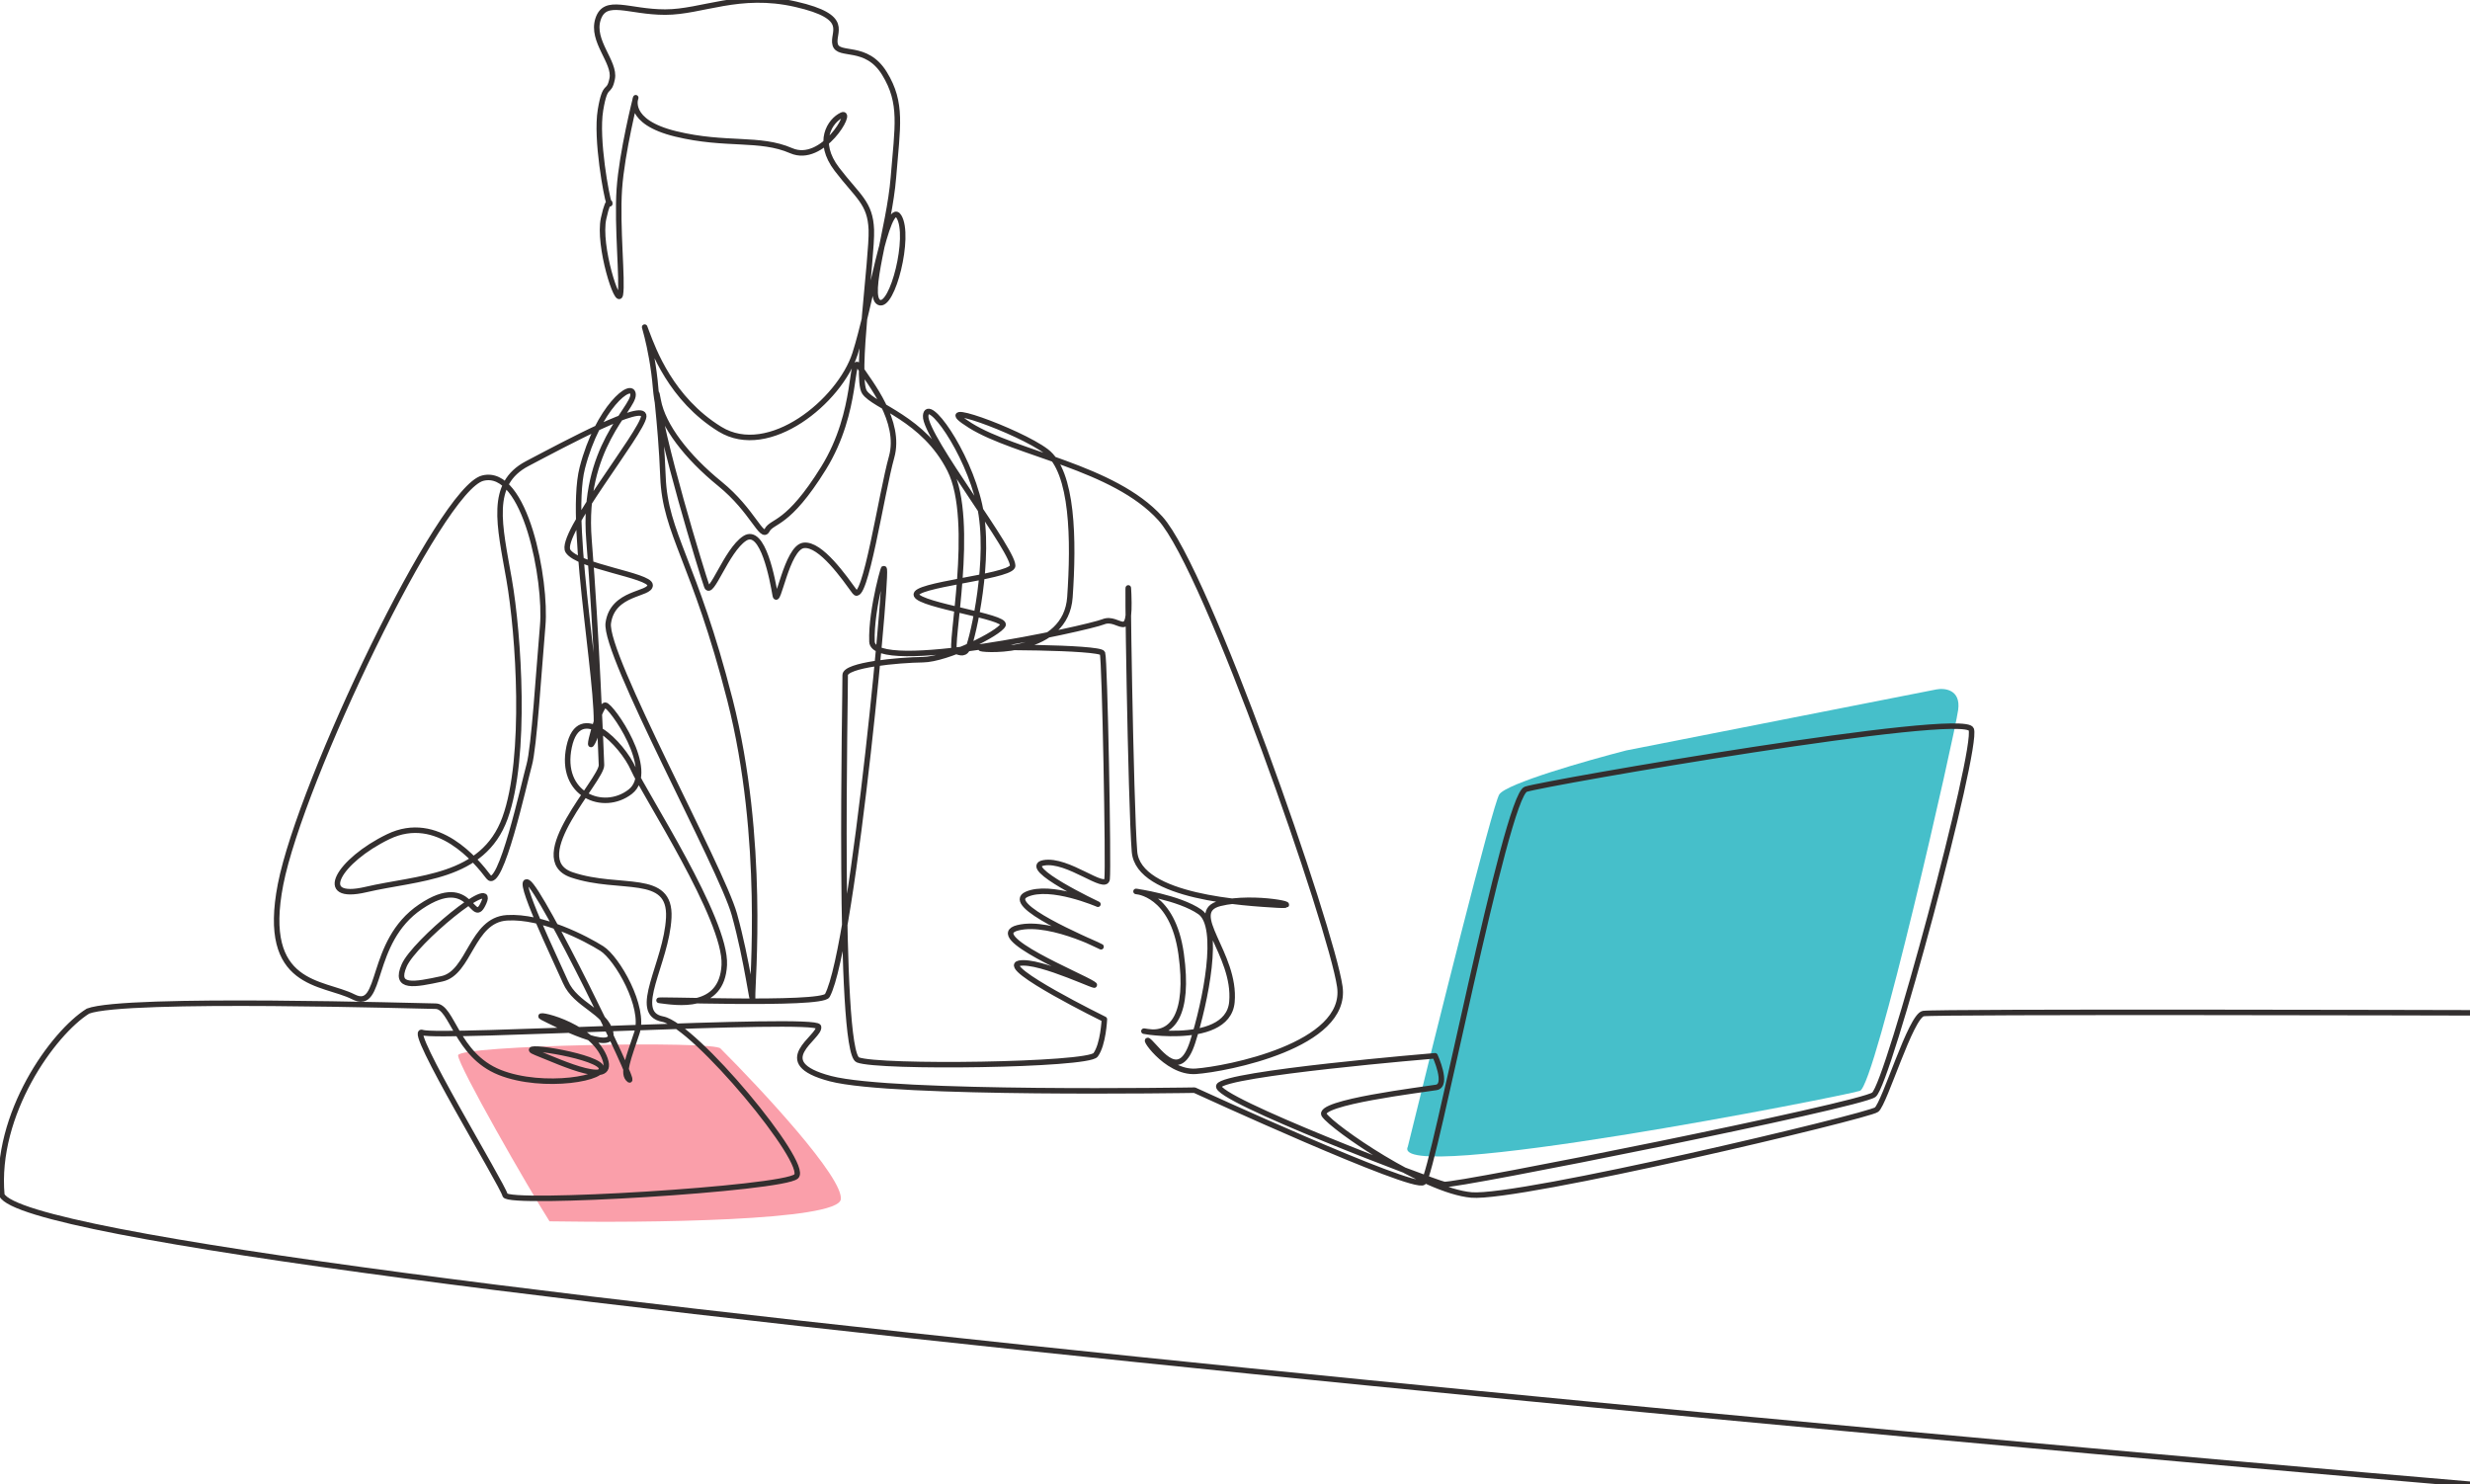 <svg width="674" height="405" viewBox="0 0 674 405" fill="none" xmlns="http://www.w3.org/2000/svg">
<path d="M229.435 327.253C230.175 321.338 207.87 297.37 196.626 286.126C195.517 283.907 124.999 285.201 124.999 287.974C124.999 290.747 144.253 324.326 149.953 333.261C176.139 333.723 228.696 333.168 229.435 327.253Z" fill="#FA9FAA"/>
<path d="M409.106 216.786C407.257 219.744 391.699 282.097 384.152 312.905C379.069 323.533 503.375 299.041 507.534 297.655C511.693 296.269 533.412 200.612 534.337 193.681C535.076 188.136 530.64 187.674 528.329 188.136L443.764 204.771C432.981 207.544 410.954 213.829 409.106 216.786Z" fill="#46BFCA"/>
<path d="M673.999 276.367C673.999 276.367 528.257 275.976 524.827 276.573C521.398 277.17 514.291 301.044 512.062 302.794C509.835 304.543 414.517 327.222 401.502 326.072C388.516 324.923 363.73 307.708 361.359 304.267C358.99 300.832 388.569 297.307 391.92 296.724C395.272 296.14 391.586 288.093 391.586 288.093C391.586 288.093 334.13 292.872 332.592 296.311C331.057 299.751 391.237 322.62 394.073 323.194C396.908 323.768 507.425 301.641 511.329 298.723C515.235 295.807 539.841 204.242 537.905 199.021C535.969 193.798 421.963 213.567 416.381 215.351C410.802 217.134 391.148 320.317 388.426 322.62C385.705 324.921 325.962 297.473 325.962 297.473C325.962 297.473 243.756 298.83 226.62 294.336C209.534 289.855 224.003 283 223.349 280.17C222.694 277.336 119.561 283.415 115.211 281.747C110.863 280.081 137.174 323.304 137.819 326.118C138.464 328.933 213.571 324.406 217.26 321.003C220.952 317.599 189.571 279.747 180.827 278.087C172.097 276.432 181.875 262.83 182.489 250.396C183.103 237.961 169.215 243.15 156.078 238.739C142.971 234.339 164.278 212.728 164.128 208.781C163.978 204.834 162.763 172.705 160.724 147.36C158.686 122.029 172.896 111.613 172.746 107.664C172.596 103.715 163.141 111.233 158.899 127.661C154.66 144.077 165.215 194.669 162.228 201.471C159.244 208.271 163.509 192.435 165.129 192.414C166.751 192.395 179.343 210.318 171.975 216.038C164.616 221.751 152.548 216.794 155.295 203.803C158.042 190.809 169.861 203.081 172.821 209.821C175.786 216.566 198.253 250.855 197.637 263.306C197.023 275.756 184.447 273.553 180.089 273.009C175.735 272.466 224.222 274.496 225.754 271.654C232.9 258.381 243.212 146.537 241.036 155.734C241.981 151.745 237.594 166.003 237.939 175.081C238.286 184.16 296.707 171.439 301.067 169.668C305.431 167.894 308.509 175.848 307.981 162.149C307.456 148.449 308.535 219.83 309.573 232.389C310.61 244.95 340.138 246.456 348.527 246.969C356.928 247.483 342.282 244.15 332.899 246.507C323.532 248.863 337.325 260.221 336.162 273.398C334.999 286.573 306.427 280.393 313.124 281.508C319.83 282.625 324.61 276.885 322.305 260.308C319.999 243.738 309.99 243.241 309.99 243.241C309.99 243.241 321.712 244.869 327.424 248.835C333.141 252.801 328.928 273.432 325.452 284.319C321.98 295.199 316.675 287.211 313.791 284.363C310.907 281.517 318.006 292.925 326.319 292.326C334.642 291.728 367.904 285.305 365.603 269.239C363.303 253.177 329.395 155.542 316.621 141.446C303.875 127.379 277.204 123.861 264.787 116.116C252.396 108.39 278.066 117.579 285.455 123.143C292.855 128.715 293.025 147.533 291.956 162.95C290.89 178.362 269.338 177.504 267.666 176.958C265.994 176.412 300.225 176.529 300.845 178.232C301.464 179.938 302.526 236.442 302.103 239.873C301.681 243.3 291.375 234.25 284.791 235.444C278.215 236.638 299.597 246.74 299.597 246.74C299.597 246.74 286.664 241.13 280.152 244.03C273.647 246.924 296.65 256.462 300.036 258.155C303.422 259.847 287.036 250.82 277.744 253.162C268.467 255.5 294.81 266.175 298.216 268.44C301.625 270.705 283.588 261.674 278.115 262.846C272.648 264.015 301.358 278.128 301.358 278.128C301.358 278.128 301.066 284.979 298.963 287.842C296.86 290.704 239.639 291.457 234.079 289.204C228.524 286.954 230.735 187.089 230.627 184.253C230.518 181.417 245.257 180.093 251.837 180.007C258.426 179.921 272.691 172.83 273.706 170.539C274.722 168.248 251.275 165.239 250.069 162.413C248.862 159.589 274.715 157.516 276.26 154.644C277.803 151.774 252.26 119.187 252.592 113.498C252.925 107.81 263.948 122.957 267.265 137.693C270.583 152.437 265.358 174.142 264.344 176.432C263.331 178.721 262.21 178.165 260.54 177.619C258.87 177.073 266.34 142.261 259.197 128.161C252.065 114.077 238.508 110.926 235.894 107.004C233.281 103.082 238.045 70.068 237.765 62.698C237.483 55.325 234.133 53.703 228.375 46.188C222.624 38.677 226.503 32.91 229.727 31.409C232.953 29.908 224.499 44.867 215.89 41.114C207.293 37.369 198.13 39.866 184.42 36.543C170.742 33.226 173.471 26.665 173.471 26.665C173.471 26.665 169.7 41.433 169 51.605C168.305 61.776 169.952 76.687 169.28 80.369C168.607 84.051 163.091 66.973 164.707 59.605C166.32 52.236 166.762 56.738 166.169 55.34C165.573 53.946 162.536 37.952 163.856 30.025C165.18 22.095 166.14 26.018 167.05 21.48C167.96 16.944 161.252 11.21 163.19 5.236C165.127 -0.739 171.506 3.307 181.532 3.302C191.577 3.297 201.698 -2.366 217.096 1.151C232.538 4.679 226.951 8.805 227.901 12.181C228.851 15.559 236.375 11.945 241.343 20.04C246.315 28.139 244.908 34.424 243.794 48.364C242.682 62.301 236.269 80.893 239.891 82.519C243.514 84.142 248.524 64.436 245.302 59.118C242.085 53.798 237.472 83.704 233.306 96.56C229.147 109.405 209.823 125.346 196.442 117.101C183.095 108.877 178.247 95.418 176.441 90.658C174.634 85.899 177.913 93.731 178.924 106.133C179.938 118.538 191.703 156.762 192.857 159.962C194.007 163.163 198.157 150.226 203.195 146.927C208.234 143.624 210.871 158.62 211.533 162.372C212.193 166.122 214.661 149.43 219.296 148.82C223.936 148.21 230.523 157.79 233.262 161.518C235.998 165.246 240.541 134.486 243.288 124.743C246.039 114.995 237.315 104.393 234.554 100.141C231.799 95.894 234.489 111.984 224.713 127.764C214.954 143.517 210.759 141.973 209.31 144.683C207.861 147.391 205.491 139.375 196.435 132.016C187.395 124.669 180.898 116.212 179.608 109.274C178.315 102.338 180.325 114.617 180.911 130.142C181.5 145.666 189.501 153.042 199.191 190.992C208.896 229.009 205.221 268.238 205.364 271.996C205.506 275.754 203.963 262.338 200.379 249.478C196.794 236.626 164.769 178.568 165.984 169.99C167.199 161.412 177.503 162.332 177.403 159.657C177.3 156.98 157.713 154.602 154.992 150.368C152.271 146.135 175.307 117.924 175.658 113.634C176.009 109.344 154.391 120.982 143.859 126.514C133.346 132.037 136.319 143.192 138.922 158.092C141.526 173.002 143.816 206.613 137.804 223.224C131.799 239.817 113.968 239.423 99.88 242.725C85.828 246.019 92.491 234.807 105.934 228.309C119.408 221.793 130.088 235.029 133.308 239.27C136.527 243.516 143.056 213.562 144.407 208.742C145.758 203.921 147.017 183.076 148.085 170.775C149.155 158.474 143.388 127.593 131.756 130.466C120.148 133.332 82.068 213.118 76.558 241.311C71.052 269.476 88.162 267.793 96.419 272.003C104.688 276.22 100.42 257.087 114.778 247.408C129.17 237.704 128.754 253.707 132.04 246.218C135.326 238.722 113.104 257.008 110.298 263.415C107.492 269.819 113.036 268.724 120.602 267.085C128.175 265.443 128.653 251.04 138.319 250.441C148.003 249.839 160.013 256.177 164.213 258.825C168.417 261.476 176.109 274.819 173.804 281.792C171.501 288.762 169.61 293.051 171.725 294.65C173.839 296.251 147.739 242.898 144.082 240.789C140.427 238.683 151.512 261.576 154.313 267.974C157.113 274.375 165.372 275.941 166.62 281.822C167.868 287.705 151.154 279.213 148.026 277.625C144.9 276.035 160.879 279.172 164.811 288.251C168.745 297.338 153.092 289.897 146.345 287.249C139.604 284.602 161.201 287.729 163.885 290.931C166.57 294.131 148.261 297.393 136.334 292.623C124.434 287.859 123.424 274.536 118.845 274.558C116.344 274.571 33.999 272.003 23.999 275.907C14.499 281.822 -1.501 304 0.499 326.072C11.499 349 673.999 405 673.999 405" stroke="#332F2F" stroke-width="1.5" stroke-linecap="round" stroke-linejoin="round"/>
</svg>
